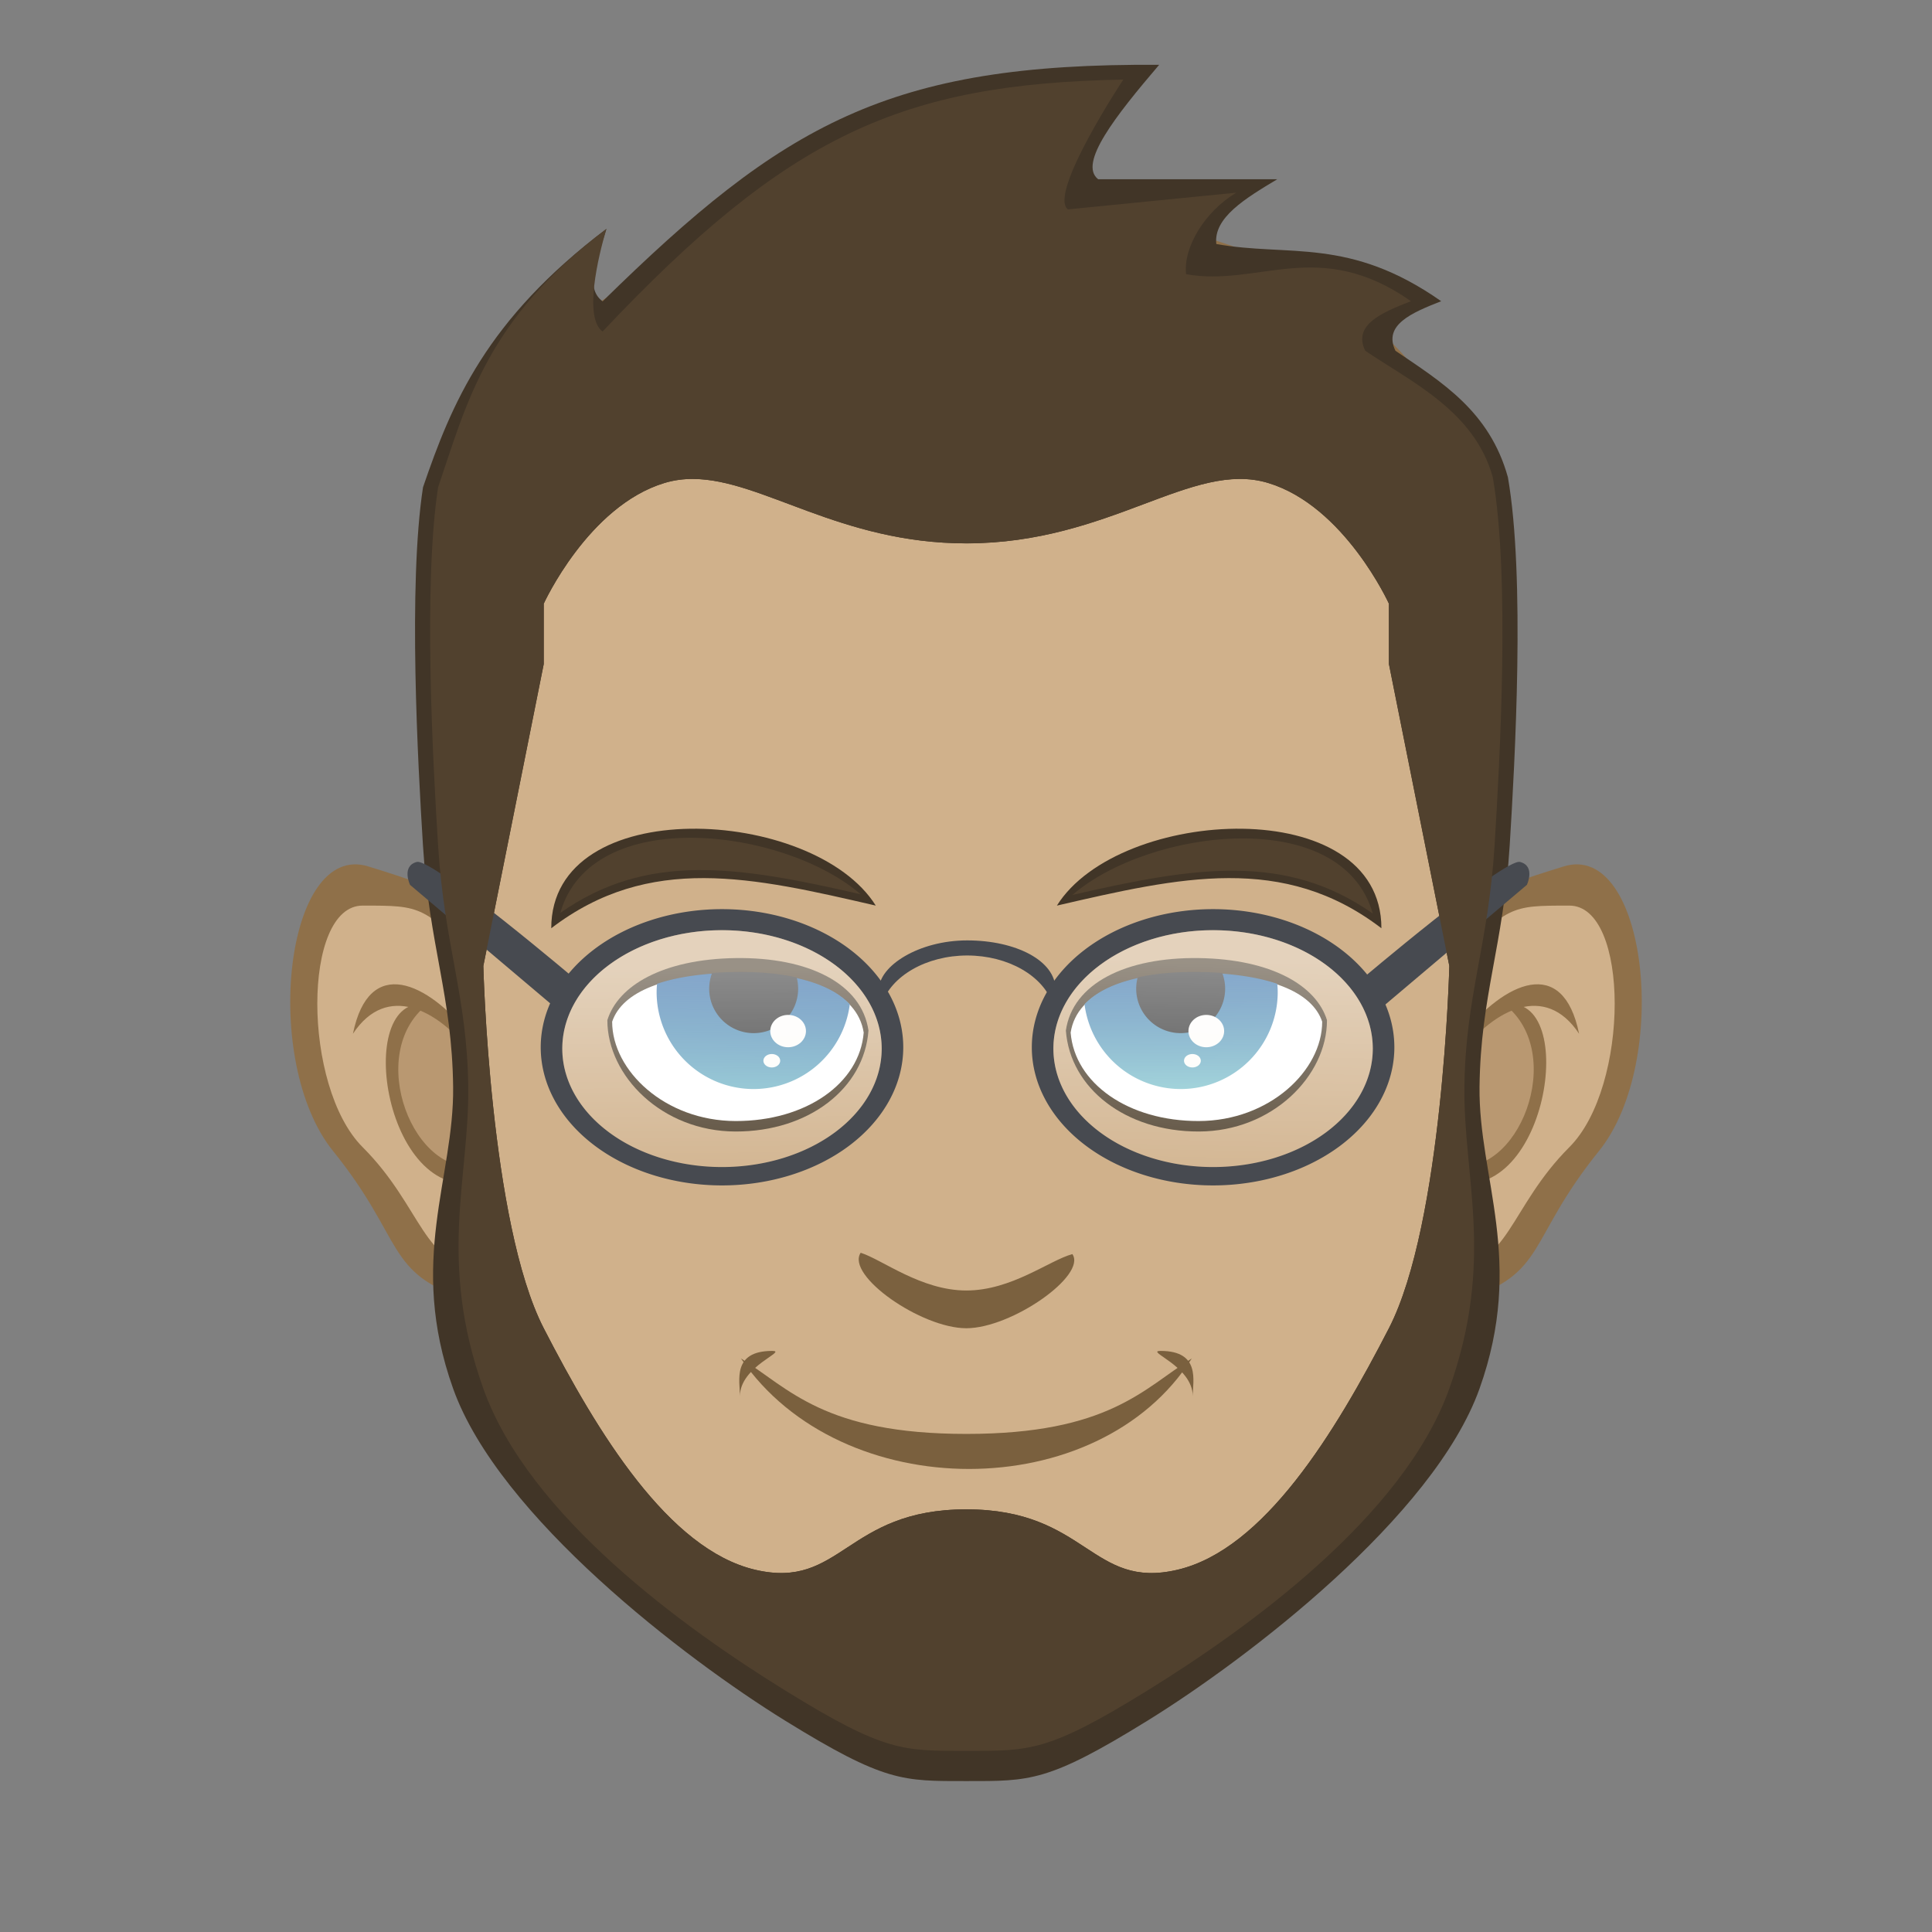 <?xml version="1.0" encoding="UTF-8" standalone="no"?>
<!-- Created with Inkscape (http://www.inkscape.org/) -->

<svg
   xmlns:dc="http://purl.org/dc/elements/1.1/"
   xmlns:cc="http://creativecommons.org/ns#"
   xmlns:rdf="http://www.w3.org/1999/02/22-rdf-syntax-ns#"
   xmlns:svg="http://www.w3.org/2000/svg"
   xmlns="http://www.w3.org/2000/svg"
   xmlns:xlink="http://www.w3.org/1999/xlink"
   xmlns:sodipodi="http://sodipodi.sourceforge.net/DTD/sodipodi-0.dtd"
   xmlns:inkscape="http://www.inkscape.org/namespaces/inkscape"
   width="256"
   height="256"
   viewBox="0 0 67.733 67.733"
   version="1.1"
   id="svg954"
   inkscape:version="0.92.1 r15371"
   sodipodi:docname="man1.svg">
  <rect x="0" y="0" width="67.733" height="67.733" fill="#808080" stroke="none"/>
  <defs
     id="defs948">
    <linearGradient
       inkscape:collect="always"
       xlink:href="#linearGradient1447"
       id="linearGradient1449"
       x1="-42.494"
       y1="262.959"
       x2="-42.305"
       y2="271.888"
       gradientUnits="userSpaceOnUse"
       gradientTransform="translate(-0.106,1.7143672e-5)" />
    <linearGradient
       inkscape:collect="always"
       id="linearGradient1447">
      <stop
         style="stop-color:#ffffff;stop-opacity:1;"
         offset="0"
         id="stop1443" />
      <stop
         style="stop-color:#ffffff;stop-opacity:0;"
         offset="1"
         id="stop1445" />
    </linearGradient>
    <linearGradient
       inkscape:collect="always"
       xlink:href="#linearGradient1447"
       id="linearGradient1457"
       x1="25.372"
       y1="263.195"
       x2="25.419"
       y2="271.605"
       gradientUnits="userSpaceOnUse"
       gradientTransform="translate(0.012,1.7143672e-5)" />
    <linearGradient
       inkscape:collect="always"
       xlink:href="#linearGradient2903"
       id="linearGradient1317-9"
       x1="28.154"
       y1="263.067"
       x2="28.142"
       y2="267.677"
       gradientUnits="userSpaceOnUse"
       gradientTransform="matrix(-1,0,0,1,67.804,-0.024)" />
    <linearGradient
       inkscape:collect="always"
       id="linearGradient2903">
      <stop
         style="stop-color:#2e67a5;stop-opacity:1"
         offset="0"
         id="stop2899" />
      <stop
         style="stop-color:#8eccd3;stop-opacity:1"
         offset="1"
         id="stop2901" />
    </linearGradient>
    <linearGradient
       inkscape:collect="always"
       xlink:href="#linearGradient2903"
       id="linearGradient1317"
       x1="27.753"
       y1="263.401"
       x2="27.675"
       y2="268.345"
       gradientUnits="userSpaceOnUse"
       gradientTransform="translate(0.012,-0.024)" />
  </defs>
  <sodipodi:namedview
     id="base"
     pagecolor="#ffffff"
     bordercolor="#666666"
     borderopacity="1.0"
     inkscape:pageopacity="0.0"
     inkscape:pageshadow="2"
     inkscape:zoom="0.98994949"
     inkscape:cx="93.651925"
     inkscape:cy="-28.095651"
     inkscape:document-units="mm"
     inkscape:current-layer="layer1"
     showgrid="false"
     units="px"
     inkscape:window-width="1884"
     inkscape:window-height="1051"
     inkscape:window-x="0"
     inkscape:window-y="0"
     inkscape:window-maximized="1" />
  <g
     inkscape:label="Calque 1"
     inkscape:groupmode="layer"
     id="layer1"
     transform="translate(0,-229.267)">
    <path
       style="display:inline;fill:#8f7049;fill-opacity:1;stroke:none;stroke-width:0.328px;stroke-linecap:butt;stroke-linejoin:miter;stroke-opacity:1"
       d="m 18.384,263.701 c -2.535,-3.141 -2.535,-3.141 -5.464,-4.056 -2.929,-0.915 -3.778,6.835 -1.243,9.976 2.535,3.141 1.806,4.299 4.736,5.214 2.929,0.915 1.972,-11.134 1.972,-11.134 z"
       id="path895-6"
       inkscape:connector-curvature="0"
       sodipodi:nodetypes="ccscc" />
    <path
       style="display:inline;fill:#d0b18b;fill-opacity:1;stroke:none;stroke-width:0.265px;stroke-linecap:butt;stroke-linejoin:miter;stroke-opacity:1"
       d="m 16.945,263.133 c -2.117,-2.117 -2.117,-2.117 -4.233,-2.117 -2.117,0 -2.117,6.35 0,8.467 2.117,2.117 2.117,4.233 4.233,4.233 2.117,0 0,-10.583 0,-10.583 z"
       id="path895"
       inkscape:connector-curvature="0" />
    <path
       style="display:inline;opacity:1;fill:#b99871;fill-opacity:1;stroke:none;stroke-width:0.161;stroke-linecap:butt;stroke-linejoin:round;stroke-miterlimit:4;stroke-dasharray:none;stroke-opacity:1"
       d="m 15.799,270.381 c -0.862,-0.399 -1.698,-1.566 -1.963,-2.74 -0.258,-1.144 -0.011,-2.447 0.59,-3.102 l 0.266,-0.29 0.408,0.225 c 0.225,0.124 0.623,0.418 0.886,0.655 l 0.478,0.429 v 2.498 c 0,2.824 0.048,2.655 -0.665,2.325 z"
       id="path914"
       inkscape:connector-curvature="0" />
    <path
       style="display:inline;fill:#8f7049;fill-opacity:1;stroke:none;stroke-width:0.231px;stroke-linecap:butt;stroke-linejoin:miter;stroke-opacity:1"
       d="m 12.373,265.51 c 2.382,-3.607 7.171,3.851 4.477,4.614 -2.339,0.535 -4.076,-3.918 -1.871,-5.637 -2.673,-0.46 -1.47,7.336 2.071,6.16 3.541,-1.176 -3.541,-10.711 -4.677,-5.137 z"
       id="path912"
       inkscape:connector-curvature="0"
       sodipodi:nodetypes="cccscc" />
    <path
       style="display:inline;fill:#8f7049;fill-opacity:1;stroke:none;stroke-width:0.328px;stroke-linecap:butt;stroke-linejoin:miter;stroke-opacity:1"
       d="m 49.349,263.701 c 2.535,-3.141 2.535,-3.141 5.464,-4.056 2.929,-0.915 3.778,6.835 1.243,9.976 -2.535,3.141 -1.806,4.299 -4.736,5.214 -2.929,0.915 -1.972,-11.134 -1.972,-11.134 z"
       id="path895-6-7"
       inkscape:connector-curvature="0"
       sodipodi:nodetypes="ccscc" />
    <path
       style="display:inline;fill:#d0b18b;fill-opacity:1;stroke:none;stroke-width:0.265px;stroke-linecap:butt;stroke-linejoin:miter;stroke-opacity:1"
       d="m 50.788,263.133 c 2.117,-2.117 2.117,-2.117 4.233,-2.117 2.117,0 2.117,6.35 0,8.467 -2.117,2.117 -2.117,4.233 -4.233,4.233 -2.117,0 0,-10.583 0,-10.583 z"
       id="path895-5"
       inkscape:connector-curvature="0" />
    <path
       style="display:inline;opacity:1;fill:#b99871;fill-opacity:1;stroke:none;stroke-width:0.161;stroke-linecap:butt;stroke-linejoin:round;stroke-miterlimit:4;stroke-dasharray:none;stroke-opacity:1"
       d="m 51.935,270.381 c 0.862,-0.399 1.698,-1.566 1.963,-2.74 0.258,-1.144 0.011,-2.447 -0.59,-3.102 l -0.266,-0.29 -0.408,0.225 c -0.225,0.124 -0.623,0.418 -0.886,0.655 l -0.478,0.429 v 2.498 c 0,2.824 -0.048,2.655 0.665,2.325 z"
       id="path914-3"
       inkscape:connector-curvature="0" />
    <path
       style="display:inline;fill:#8f7049;fill-opacity:1;stroke:none;stroke-width:0.277px;stroke-linecap:butt;stroke-linejoin:miter;stroke-opacity:1"
       d="m 33.878,289.736 c -6.628,0 -17.676,-11.084 -17.676,-13.301 V 265.35 c 0,-2.217 -8.838,-28.82 17.676,-28.82 26.514,0 17.676,24.386 17.676,28.82 v 11.084 c 0,2.217 -11.047,13.301 -17.676,13.301 z"
       id="path874-3"
       inkscape:connector-curvature="0"
       sodipodi:nodetypes="sssssss" />
    <path
       style="display:inline;fill:#8f7049;fill-opacity:1;stroke:none;stroke-width:0.231px;stroke-linecap:butt;stroke-linejoin:miter;stroke-opacity:1"
       d="m 55.361,265.51 c -2.382,-3.607 -7.171,3.851 -4.477,4.614 2.339,0.535 4.076,-3.918 1.871,-5.637 2.673,-0.46 1.47,7.336 -2.071,6.16 -3.541,-1.176 3.541,-10.711 4.677,-5.137 z"
       id="path912-5"
       inkscape:connector-curvature="0"
       sodipodi:nodetypes="cccscc" />
    <path
       style="display:inline;fill:#d0b18b;fill-opacity:1;stroke:none;stroke-width:0.265px;stroke-linecap:butt;stroke-linejoin:miter;stroke-opacity:1"
       d="m 33.878,288.533 c -6.35,0 -16.933,-10.583 -16.933,-12.7 v -10.583 c 0,-2.117 -8.467,-27.517 16.933,-27.517 25.4,0 16.933,23.283 16.933,27.517 v 10.583 c 0,2.117 -10.583,12.7 -16.933,12.7 z"
       id="path874"
       inkscape:connector-curvature="0"
       sodipodi:nodetypes="sssssss" />
    <path
       style="display:inline;opacity:1;fill:#7a603e;fill-opacity:1;stroke:none;stroke-width:0.547;stroke-linecap:butt;stroke-linejoin:round;stroke-miterlimit:4;stroke-dasharray:none;stroke-opacity:1"
       d="m 41.781,276.892 c -3.26,5.165 -12.293,5.167 -15.804,0 1.693,1.058 2.914,2.646 7.902,2.646 4.988,0 6.209,-1.587 7.902,-2.646 z"
       id="path974"
       inkscape:connector-curvature="0"
       sodipodi:nodetypes="ccsc" />
    <path
       style="display:inline;fill:#7a603e;fill-opacity:1;stroke:none;stroke-width:0.273px;stroke-linecap:butt;stroke-linejoin:miter;stroke-opacity:1"
       d="m 25.941,278.215 c 0,-0.529 -0.286,-1.587 1.129,-1.587 0.564,0 -1.129,0.529 -1.129,1.587 z"
       id="path977"
       inkscape:connector-curvature="0"
       sodipodi:nodetypes="csc" />
    <path
       style="display:inline;fill:#7a603e;fill-opacity:1;stroke:none;stroke-width:0.273px;stroke-linecap:butt;stroke-linejoin:miter;stroke-opacity:1"
       d="m 41.816,278.215 c 0,-0.529 0.286,-1.587 -1.129,-1.587 -0.564,0 1.129,0.529 1.129,1.587 z"
       id="path977-9"
       inkscape:connector-curvature="0"
       sodipodi:nodetypes="csc" />
    <path
       style="display:inline;fill:#413527;fill-opacity:1;stroke:none;stroke-width:0.265px;stroke-linecap:butt;stroke-linejoin:miter;stroke-opacity:1"
       d="m 40.637,231.54 c -9.486,-0.068 -13.181,2.08 -19.51,8.291 -0.67,-0.489 -0.152,-1.572 0.133,-2.539 -4.218,3.179 -5.427,6.127 -6.43,9.058 -0.527,3.428 -0.18,9.688 -0.002,12.55 0.22,3.532 1.019,5.272 1.058,8.467 0.039,3.195 -1.602,6.095 0,10.583 1.602,4.489 8.146,9.481 11.642,11.642 3.495,2.16 4.119,2.117 6.35,2.117 2.231,0 2.855,0.044 6.35,-2.117 3.495,-2.16 10.039,-7.153 11.642,-11.642 1.602,-4.489 -0.039,-7.389 0,-10.583 0.039,-3.195 0.838,-4.935 1.058,-8.467 0.184,-2.961 0.546,-9.408 -0.063,-12.9 -0.642,-2.32 -2.325,-3.338 -3.943,-4.436 -0.435,-0.902 0.558,-1.328 1.604,-1.737 -3.226,-2.263 -5.336,-1.548 -7.884,-2.005 -0.104,-0.921 1.012,-1.597 2.138,-2.272 h -6.281 c -0.706,-0.548 0.612,-2.221 2.138,-4.009 z m -16.326,14.518 c 2.408,0.017 5.143,2.258 9.567,2.258 5.057,0 7.907,-2.927 10.583,-2.117 2.677,0.81 4.233,4.233 4.233,4.233 v 2.117 l 2.117,10.583 c 0,0 -0.222,9.018 -2.117,12.7 -1.895,3.682 -4.38,7.752 -7.408,8.467 -3.028,0.715 -3.175,-2.117 -7.408,-2.117 -4.233,0 -4.38,2.831 -7.408,2.117 -3.028,-0.715 -5.513,-4.784 -7.408,-8.467 -1.895,-3.682 -2.117,-12.7 -2.117,-12.7 l 2.117,-10.583 v -2.117 c 0,0 1.557,-3.423 4.233,-4.233 0.335,-0.101 0.672,-0.144 1.016,-0.142 z"
       id="path994"
       inkscape:connector-curvature="0"
       sodipodi:nodetypes="ccccssssssssscccccccssscccssssscccss" />
    <path
       style="display:inline;opacity:1;fill:#50422f;fill-opacity:1;stroke:none;stroke-width:0.529;stroke-linecap:butt;stroke-linejoin:round;stroke-miterlimit:4;stroke-dasharray:none;stroke-opacity:1"
       d="m 30.447,265.395 c -0.149,2.03 -2.096,3.546 -4.661,3.541 -2.574,-0.005 -4.493,-1.948 -4.493,-3.903 0.373,-1.21 1.942,-2.14 4.493,-2.177 2.568,-0.037 4.425,0.897 4.661,2.539"
       id="path1016"
       inkscape:connector-curvature="0"
       sodipodi:nodetypes="cscsc" />
    <path
       style="display:inline;opacity:1;fill:#ffffff;fill-opacity:1;stroke:none;stroke-width:0.486;stroke-linecap:butt;stroke-linejoin:round;stroke-miterlimit:4;stroke-dasharray:none;stroke-opacity:1"
       d="m 30.28,265.468 c -0.143,1.778 -2.019,3.105 -4.49,3.101 -2.48,-0.004 -4.329,-1.771 -4.329,-3.484 0.359,-1.06 1.871,-1.662 4.329,-1.694 2.474,-0.032 4.264,0.639 4.49,2.077"
       id="path1016-2"
       inkscape:connector-curvature="0"
       sodipodi:nodetypes="cscsc" />
    <path
       style="display:inline;opacity:1;fill:url(#linearGradient1317);fill-opacity:1;stroke:none;stroke-width:0.529;stroke-linecap:butt;stroke-linejoin:round;stroke-miterlimit:4;stroke-dasharray:none;stroke-opacity:1"
       d="m 25.789,263.367 c -1.123,0.015 -2.046,0.15 -2.754,0.392 a 3.402,3.402 0 0 0 -0.015,0.286 3.402,3.402 0 0 0 3.402,3.402 3.402,3.402 0 0 0 3.371,-2.973 c -0.727,-0.769 -2.178,-1.13 -4.005,-1.106 z"
       id="path1307"
       inkscape:connector-curvature="0" />
    <path
       style="display:inline;opacity:1;fill:#3a3a3a;fill-opacity:1;stroke:none;stroke-width:0.472;stroke-linecap:butt;stroke-linejoin:round;stroke-miterlimit:4;stroke-dasharray:none;stroke-opacity:1"
       d="m 25.789,263.343 c -0.288,0.004 -0.562,0.016 -0.824,0.036 a 1.559,1.559 0 0 0 -0.102,0.548 1.559,1.559 0 0 0 1.56,1.56 1.559,1.559 0 0 0 1.559,-1.56 1.559,1.559 0 0 0 -0.052,-0.394 c -0.624,-0.137 -1.347,-0.2 -2.141,-0.19 z"
       id="path1335"
       inkscape:connector-curvature="0" />
    <ellipse
       style="display:inline;opacity:1;fill:#fdfcfa;fill-opacity:1;stroke:none;stroke-width:0.529;stroke-linecap:butt;stroke-linejoin:round;stroke-miterlimit:4;stroke-dasharray:none;stroke-opacity:1"
       id="path1262"
       cx="27.63"
       cy="265.415"
       rx="0.626"
       ry="0.567" />
    <ellipse
       style="display:inline;opacity:1;fill:#fdfcfa;fill-opacity:1;stroke:none;stroke-width:0.529;stroke-linecap:butt;stroke-linejoin:round;stroke-miterlimit:4;stroke-dasharray:none;stroke-opacity:1"
       id="path1264"
       cx="27.058"
       cy="266.455"
       rx="0.295"
       ry="0.236" />
    <path
       style="display:inline;opacity:1;fill:#50422f;fill-opacity:1;stroke:none;stroke-width:0.529;stroke-linecap:butt;stroke-linejoin:round;stroke-miterlimit:4;stroke-dasharray:none;stroke-opacity:1"
       d="m 37.368,265.395 c 0.149,2.03 2.096,3.546 4.661,3.541 2.574,-0.005 4.493,-1.948 4.493,-3.903 -0.373,-1.21 -1.942,-2.14 -4.493,-2.177 -2.568,-0.037 -4.425,0.897 -4.661,2.539"
       id="path1016-89"
       inkscape:connector-curvature="0"
       sodipodi:nodetypes="cscsc" />
    <path
       style="display:inline;opacity:1;fill:#ffffff;fill-opacity:1;stroke:none;stroke-width:0.486;stroke-linecap:butt;stroke-linejoin:round;stroke-miterlimit:4;stroke-dasharray:none;stroke-opacity:1"
       d="m 37.535,265.468 c 0.143,1.778 2.019,3.105 4.49,3.101 2.48,-0.004 4.329,-1.771 4.329,-3.484 -0.359,-1.06 -1.871,-1.662 -4.329,-1.694 -2.474,-0.032 -4.264,0.639 -4.49,2.077"
       id="path1016-2-73"
       inkscape:connector-curvature="0"
       sodipodi:nodetypes="cscsc" />
    <path
       style="display:inline;opacity:1;fill:url(#linearGradient1317-9);fill-opacity:1;stroke:none;stroke-width:0.529;stroke-linecap:butt;stroke-linejoin:round;stroke-miterlimit:4;stroke-dasharray:none;stroke-opacity:1"
       d="m 42.026,263.367 c 1.123,0.015 2.046,0.15 2.754,0.392 a 3.402,3.402 0 0 1 0.015,0.286 3.402,3.402 0 0 1 -3.402,3.402 3.402,3.402 0 0 1 -3.371,-2.973 c 0.727,-0.769 2.178,-1.13 4.005,-1.106 z"
       id="path1307-6"
       inkscape:connector-curvature="0" />
    <ellipse
       style="display:inline;opacity:1;fill:#fdfcfa;fill-opacity:1;stroke:none;stroke-width:0.529;stroke-linecap:butt;stroke-linejoin:round;stroke-miterlimit:4;stroke-dasharray:none;stroke-opacity:1"
       id="path1264-2"
       cx="-41.804"
       cy="266.455"
       rx="0.295"
       ry="0.236"
       transform="scale(-1,1)" />
    <path
       style="display:inline;opacity:1;fill:#3a3a3a;fill-opacity:1;stroke:none;stroke-width:0.472;stroke-linecap:butt;stroke-linejoin:round;stroke-miterlimit:4;stroke-dasharray:none;stroke-opacity:1"
       d="m 42.026,263.343 c 0.288,0.004 0.562,0.016 0.824,0.036 a 1.559,1.559 0 0 1 0.102,0.548 1.559,1.559 0 0 1 -1.56,1.56 1.559,1.559 0 0 1 -1.559,-1.56 1.559,1.559 0 0 1 0.052,-0.394 c 0.624,-0.137 1.347,-0.2 2.141,-0.19 z"
       id="path1335-1"
       inkscape:connector-curvature="0" />
    <ellipse
       style="display:inline;opacity:1;fill:#fdfcfa;fill-opacity:1;stroke:none;stroke-width:0.529;stroke-linecap:butt;stroke-linejoin:round;stroke-miterlimit:4;stroke-dasharray:none;stroke-opacity:1"
       id="path1262-0"
       cx="-42.291"
       cy="265.415"
       rx="0.626"
       ry="0.567"
       transform="scale(-1,1)" />
    <path
       style="display:inline;opacity:1;fill:#474a50;fill-opacity:1;stroke:none;stroke-width:0.525;stroke-linecap:butt;stroke-linejoin:round;stroke-miterlimit:4;stroke-dasharray:none;stroke-opacity:1"
       d="m 25.312,261.14 a 6.355,4.843 0 0 0 -6.355,4.843 6.355,4.843 0 0 0 6.355,4.843 6.355,4.843 0 0 0 6.355,-4.843 6.355,4.843 0 0 0 -6.355,-4.843 z m 0,0.738 a 5.599,4.152 0 0 1 5.599,4.152 5.599,4.152 0 0 1 -5.599,4.152 5.599,4.152 0 0 1 -5.599,-4.152 5.599,4.152 0 0 1 5.599,-4.152 z"
       id="path1392"
       inkscape:connector-curvature="0" />
    <ellipse
       style="display:inline;opacity:0.42;fill:url(#linearGradient1457);fill-opacity:1;stroke:none;stroke-width:0.457;stroke-linecap:butt;stroke-linejoin:round;stroke-miterlimit:4;stroke-dasharray:none;stroke-opacity:1"
       id="path1392-3"
       cx="25.312"
       cy="266.03"
       rx="5.599"
       ry="4.152" />
    <path
       inkscape:connector-curvature="0"
       style="display:inline;opacity:1;fill:#474a50;fill-opacity:1;stroke:none;stroke-width:0.525;stroke-linecap:butt;stroke-linejoin:round;stroke-miterlimit:4;stroke-dasharray:none;stroke-opacity:1"
       d="m 42.529,261.14 a 6.355,4.843 0 0 1 6.355,4.843 6.355,4.843 0 0 1 -6.355,4.843 6.355,4.843 0 0 1 -6.355,-4.843 6.355,4.843 0 0 1 6.355,-4.843 z m 0,0.738 a 5.599,4.152 0 0 0 -5.599,4.152 5.599,4.152 0 0 0 5.599,4.152 5.599,4.152 0 0 0 5.599,-4.152 5.599,4.152 0 0 0 -5.599,-4.152 z"
       id="path1392-9" />
    <ellipse
       style="display:inline;opacity:0.42;fill:url(#linearGradient1449);fill-opacity:1;stroke:none;stroke-width:0.457;stroke-linecap:butt;stroke-linejoin:round;stroke-miterlimit:4;stroke-dasharray:none;stroke-opacity:1"
       id="path1392-3-4"
       cx="-42.529"
       cy="266.03"
       rx="5.599"
       ry="4.152"
       transform="scale(-1,1)" />
    <path
       style="display:inline;opacity:1;fill:#474a50;fill-opacity:1;stroke:none;stroke-width:0.529;stroke-linecap:butt;stroke-linejoin:round;stroke-miterlimit:4;stroke-dasharray:none;stroke-opacity:1"
       d="m 33.911,262.236 c -1.709,-9e-5 -3.095,0.901 -3.095,1.715 0.001,0.178 0.032,0.356 0.091,0.529 0.336,-1.005 1.577,-1.714 3.003,-1.715 1.426,10e-4 2.667,0.709 3.003,1.715 0.059,-0.173 0.09,-0.35 0.091,-0.529 6e-5,-1.003 -1.386,-1.715 -3.095,-1.715 z"
       id="path1459"
       inkscape:connector-curvature="0"
       sodipodi:nodetypes="ccccccc" />
    <path
       style="display:inline;fill:#474a50;fill-opacity:1;stroke:none;stroke-width:0.265px;stroke-linecap:butt;stroke-linejoin:miter;stroke-opacity:1"
       d="m 14.611,259.486 c 0.547,-0.146 5.67,4.205 5.67,4.205 l -0.709,0.992 -5.197,-4.394 c 0,0 -0.311,-0.657 0.236,-0.803 z"
       id="path1477"
       inkscape:connector-curvature="0"
       sodipodi:nodetypes="zcccz" />
    <path
       style="display:inline;fill:#474a50;fill-opacity:1;stroke:none;stroke-width:0.265px;stroke-linecap:butt;stroke-linejoin:miter;stroke-opacity:1"
       d="m 53.294,259.486 c -0.547,-0.146 -5.67,4.205 -5.67,4.205 l 0.709,0.992 5.197,-4.394 c 0,0 0.311,-0.657 -0.236,-0.803 z"
       id="path1477-8"
       inkscape:connector-curvature="0"
       sodipodi:nodetypes="zcccz" />
    <path
       style="display:inline;fill:#7b613f;fill-opacity:1;stroke:none;stroke-width:0.265px;stroke-linecap:butt;stroke-linejoin:miter;stroke-opacity:1"
       d="m 30.174,273.187 c 0.757,0.239 2.117,1.323 3.704,1.323 1.587,0 2.91,-1.058 3.718,-1.276 0.515,0.747 -2.131,2.599 -3.718,2.599 -1.587,0 -4.233,-1.852 -3.704,-2.646 z"
       id="path940"
       inkscape:connector-curvature="0"
       sodipodi:nodetypes="czczc" />
    <path
       style="display:inline;fill:#413527;fill-opacity:1;stroke:none;stroke-width:0.265px;stroke-linecap:butt;stroke-linejoin:miter;stroke-opacity:1"
       d="m 19.326,261.81 c 0,-4.762 9.199,-4.276 11.377,-0.794 -4.318,-0.998 -7.938,-1.837 -11.377,0.794 z"
       id="path942"
       inkscape:connector-curvature="0"
       sodipodi:nodetypes="ccc" />
    <path
       style="display:inline;fill:#413527;fill-opacity:1;stroke:none;stroke-width:0.265px;stroke-linecap:butt;stroke-linejoin:miter;stroke-opacity:1"
       d="m 48.43,261.81 c 0,-4.762 -9.199,-4.276 -11.377,-0.794 4.318,-0.998 7.938,-1.837 11.377,0.794 z"
       id="path942-2"
       inkscape:connector-curvature="0"
       sodipodi:nodetypes="ccc" />
    <path
       style="display:inline;fill:#51412e;fill-opacity:1;stroke:none;stroke-width:0.265px;stroke-linecap:butt;stroke-linejoin:miter;stroke-opacity:1"
       d="m 21.126,240.89 c -0.67,-0.489 -0.152,-2.631 0.133,-3.598 -4.218,3.179 -4.898,6.127 -5.9,9.058 -0.527,3.428 -0.18,9.688 -10e-4,12.55 0.22,3.532 1.019,5.272 1.058,8.467 0.039,3.195 -1.073,6.095 0.529,10.583 1.602,4.489 7.088,8.423 10.583,10.583 3.495,2.16 4.119,2.117 6.35,2.117 2.231,0 2.855,0.044 6.35,-2.117 3.495,-2.16 8.981,-6.095 10.583,-10.583 1.602,-4.489 0.49,-7.389 0.529,-10.583 0.039,-3.195 0.838,-4.935 1.058,-8.467 0.184,-2.961 0.546,-9.408 -0.063,-12.901 -0.642,-2.32 -2.854,-3.338 -4.473,-4.436 -0.435,-0.902 0.558,-1.328 1.604,-1.737 -3.226,-2.263 -5.336,-0.49 -7.884,-0.946 -0.104,-0.921 0.634,-2.183 1.76,-2.858 l -5.903,0.586 c -0.706,-0.548 1.942,-4.551 1.942,-4.551 -7.786,0.145 -11.761,1.953 -18.256,8.833 z m 3.185,5.169 c 2.408,0.017 5.143,2.258 9.567,2.258 5.057,0 7.907,-2.927 10.583,-2.117 2.677,0.81 4.233,4.233 4.233,4.233 v 2.117 l 2.117,10.583 c 0,0 -0.222,9.018 -2.117,12.7 -1.895,3.682 -4.38,7.752 -7.408,8.467 -3.028,0.715 -3.175,-2.117 -7.408,-2.117 -4.233,0 -4.38,2.831 -7.408,2.117 -3.028,-0.715 -5.513,-4.784 -7.408,-8.467 -1.895,-3.682 -2.117,-12.7 -2.117,-12.7 l 2.117,-10.583 v -2.117 c 0,0 1.557,-3.423 4.233,-4.233 0.335,-0.101 0.672,-0.144 1.016,-0.142 z"
       id="path994-3"
       inkscape:connector-curvature="0"
       sodipodi:nodetypes="cccssssssssscccccccccscccssssscccssc" />
    <path
       style="display:inline;fill:#51412e;fill-opacity:1;stroke:none;stroke-width:0.265px;stroke-linecap:butt;stroke-linejoin:miter;stroke-opacity:1"
       d="m 19.643,261.272 c 1.087,-3.818 7.828,-2.987 10.531,-0.652 -4.318,-0.998 -7.493,-1.483 -10.531,0.652 z"
       id="path942-6"
       inkscape:connector-curvature="0"
       sodipodi:nodetypes="ccc" />
    <path
       style="display:inline;fill:#51412e;fill-opacity:1;stroke:none;stroke-width:0.265px;stroke-linecap:butt;stroke-linejoin:miter;stroke-opacity:1"
       d="m 48.128,261.295 c -1.087,-3.818 -7.828,-2.987 -10.531,-0.652 4.318,-0.998 7.493,-1.483 10.531,0.652 z"
       id="path942-6-5"
       inkscape:connector-curvature="0"
       sodipodi:nodetypes="ccc" />
  </g>
</svg>
